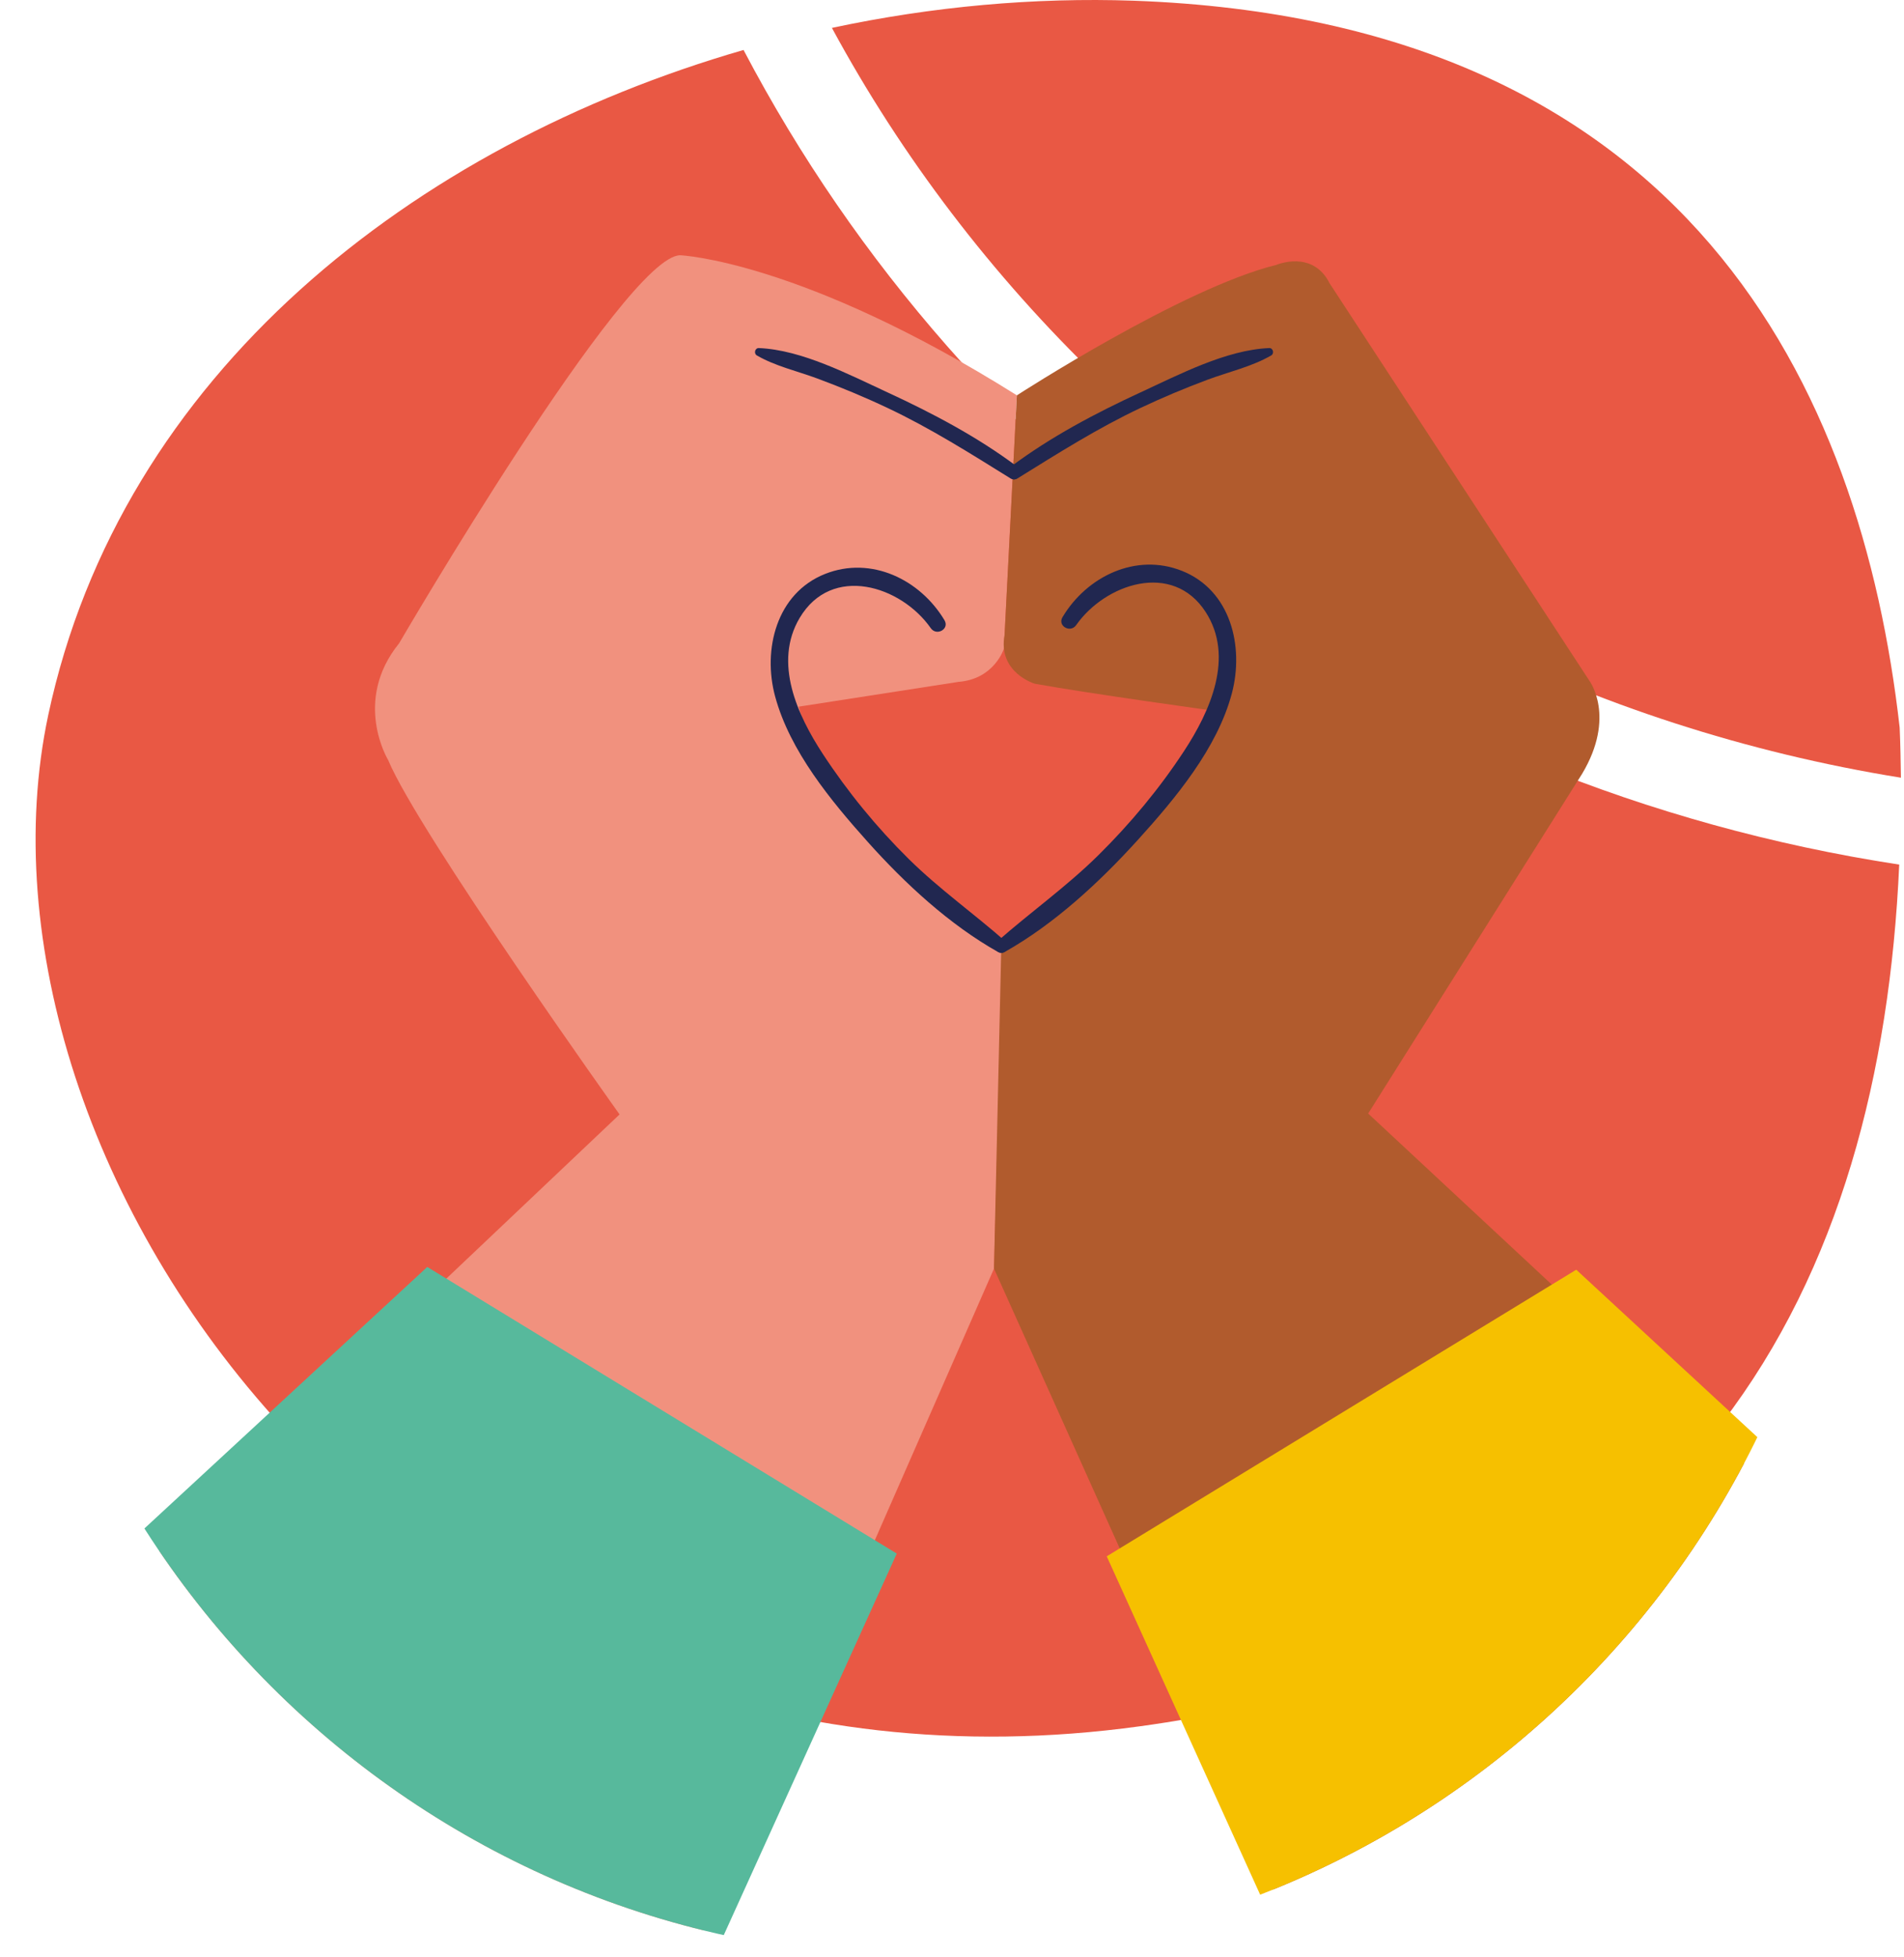 <?xml version="1.0" encoding="utf-8"?>
<svg width="506px" height="520px" viewBox="0 0 506 520" version="1.1" xmlns:xlink="http://www.w3.org/1999/xlink" xmlns="http://www.w3.org/2000/svg">
  <desc>Created with Lunacy</desc>
  <defs>
    <path d="M245.907 491.636C381.717 491.636 491.813 381.58 491.813 245.818C491.813 110.057 381.717 0 245.907 0C110.096 0 0 110.057 0 245.818C0 381.58 110.096 491.636 245.907 491.636Z" id="path_1" />
    <path d="M0 0L281.348 0L281.348 539.398L0 539.398L0 0Z" transform="translate(1.598 0.878)" id="path_2" />
    <path d="M0 0L284.004 0L284.004 389.768L0 389.768L0 0Z" transform="translate(0.372 0.115)" id="path_3" />
    <clipPath id="mask_1">
      <use xlink:href="#path_1" />
    </clipPath>
    <clipPath id="mask_2">
      <use xlink:href="#path_2" />
    </clipPath>
    <clipPath id="mask_3">
      <use xlink:href="#path_3" />
    </clipPath>
  </defs>
  <g id="Group-14">
    <g id="Group-13">
      <g id="Group-8" transform="translate(9.458 0)">
        <path d="M188.143 0C100.714 25.257 22.707 85.935 3.358 176.732C-21.969 295.961 98.047 472.322 293.57 445.377C441.783 424.982 490.31 327.229 495.274 216.442C360.67 195.844 247.577 113.286 188.143 0" transform="translate(0 13.278)" id="Fill-13" fill="#E95844" stroke="none" />
        <path d="M80.168 0.187C53.862 -0.725 26.711 1.706 0 7.413C18.641 41.854 42.617 73.223 70.882 100.506C127.58 155.275 201.467 193.296 284.1 206.633C284.033 202.244 283.965 197.787 283.763 193.296C273.531 103.174 227.706 5.522 80.168 0.187" transform="translate(211.626 0)" id="Fill-15" fill="#E95844" stroke="none" />
      </g>
      <g id="Group-19" transform="translate(0 28.364)">
        <path d="M245.907 491.636C381.717 491.636 491.813 381.58 491.813 245.818C491.813 110.057 381.717 0 245.907 0C110.096 0 0 110.057 0 245.818C0 381.58 110.096 491.636 245.907 491.636Z" id="Mask" fill="none" stroke="none" />
        <g clip-path="url(#mask_1)">
          <g id="Group-19" transform="translate(-242.123 37.818)">
            <g id="Group-3" transform="translate(229.425 0.76)">
              <path d="M0 0L281.348 0L281.348 539.398L0 539.398L0 0Z" transform="translate(1.598 0.878)" id="Clip-2" fill="none" stroke="none" />
              <g clip-path="url(#mask_2)">
                <path d="M7.324 387.865L175.753 228.281C175.753 228.281 122.295 153.385 114.241 134.1C114.241 134.1 104.72 118.474 117.166 103.103C117.166 103.103 177.221 0.108 191.862 0C191.862 0 224.214 1.35 281.348 37.221L277.88 104.567C277.88 104.567 275.348 112.62 265.827 113.351L223.352 119.941C231.652 152.395 277.221 183.646 277.221 183.646C277.221 183.646 277.601 191.931 277.221 197.536L275.26 269.245L156.716 539.4L0 534.274L7.324 387.865Z" transform="translate(1.598 0.876)" id="Fill-1" fill="#F1917E" stroke="none" />
              </g>
            </g>
            <path d="M355.67 0L480.446 76.157L346.778 370.864L0 370.864L0 328.776L355.67 0Z" transform="translate(0 270.441)" id="Fill-4" fill="#57B99C" stroke="none" />
            <path d="M2.812 99.279L6.085 35.604C6.085 35.604 50.128 7.054 75.025 0.95C75.025 0.95 84.666 -3.196 89.186 5.832L158.266 111.49C158.266 111.49 165.34 121.008 156.312 136.135L99.438 226.424L270.794 386.002L264.934 533.388L119.454 533.388L0 267.629L1.962 181.032C1.962 181.032 42.319 157.123 59.403 119.542C59.403 119.542 24.921 114.795 10.829 112.226C10.829 112.226 0.955 109.284 2.812 99.279" transform="translate(506.283 3.253)" id="Fill-6" fill="#B15B2D" stroke="none" />
            <g id="Group-10" transform="translate(535.872 271.057)">
              <path d="M0 0L284.004 0L284.004 389.768L0 389.768L0 0Z" transform="translate(0.372 0.115)" id="Clip-9" fill="none" stroke="none" />
              <g clip-path="url(#mask_3)">
                <path d="M124.778 0L0 76.155L142.237 389.768L284.004 389.768L256.745 121.989L124.778 0Z" transform="translate(0.372 0.115)" id="Fill-8" fill="#F6C000" stroke="none" />
              </g>
            </g>
            <path d="M2.626 102.931C15.877 95.476 27.921 84.3 38.074 73.092C48.026 62.1 59.129 48.816 63.008 34.227C66.321 21.741 62.715 6.787 49.722 1.648C37.479 -3.196 24.468 3.152 18.009 13.951C16.6 16.305 20.109 18.255 21.637 16.073C29.318 5.105 47.256 -1.035 56.056 12.603C63.755 24.547 57.234 38.968 50.319 49.517C43.754 59.53 36.057 68.782 27.545 77.196C19.078 85.565 9.434 92.381 0.544 100.227C-0.959 101.549 0.956 103.873 2.626 102.931" transform="translate(506.485 83.835)" id="Fill-11" fill="#212750" stroke="none" />
            <path d="M62.52 99.412C54.029 91.919 44.813 85.414 36.722 77.434C28.147 68.968 20.477 59.595 13.87 49.518C7.105 39.193 0.644 25.208 7.702 13.339C16.223 -0.991 34.608 4.739 42.547 16.075C44.077 18.251 47.592 16.311 46.178 13.952C39.72 3.155 26.708 -3.198 14.47 1.65C1.522 6.767 -2.201 21.76 1.18 34.228C5.106 48.703 15.948 61.864 25.794 72.861C35.664 83.892 47.461 94.827 60.432 102.117C62.081 103.042 64.027 100.744 62.52 99.412" transform="translate(446.942 84.651)" id="Fill-13" fill="#212750" stroke="none" />
            <path d="M69.416 0.001C57.971 0.483 45.482 7.047 35.194 11.793C23.292 17.284 11.289 23.623 0.783 31.501C-1.016 32.845 0.58 35.846 2.593 34.599C13.299 27.96 23.777 21.315 35.199 15.922C41.038 13.162 46.99 10.664 53.041 8.408C58.618 6.328 64.787 4.955 69.948 1.967C70.832 1.456 70.476 -0.045 69.416 0.001" transform="translate(509.998 26.296)" id="Fill-15" fill="#212750" stroke="none" />
            <path d="M0.5 1.967C5.371 4.786 11.159 6.097 16.431 8.04C22.812 10.403 29.098 13.011 35.25 15.922C46.67 21.32 57.149 27.955 67.856 34.599C69.865 35.846 71.463 32.849 69.665 31.501C59.154 23.623 47.156 17.284 35.255 11.794C24.977 7.052 12.47 0.479 1.033 0.001C-0.029 -0.045 -0.383 1.456 0.5 1.967" transform="translate(442.768 26.297)" id="Fill-17" fill="#212750" stroke="none" />
          </g>
        </g>
      </g>
    </g>
  </g>
</svg>